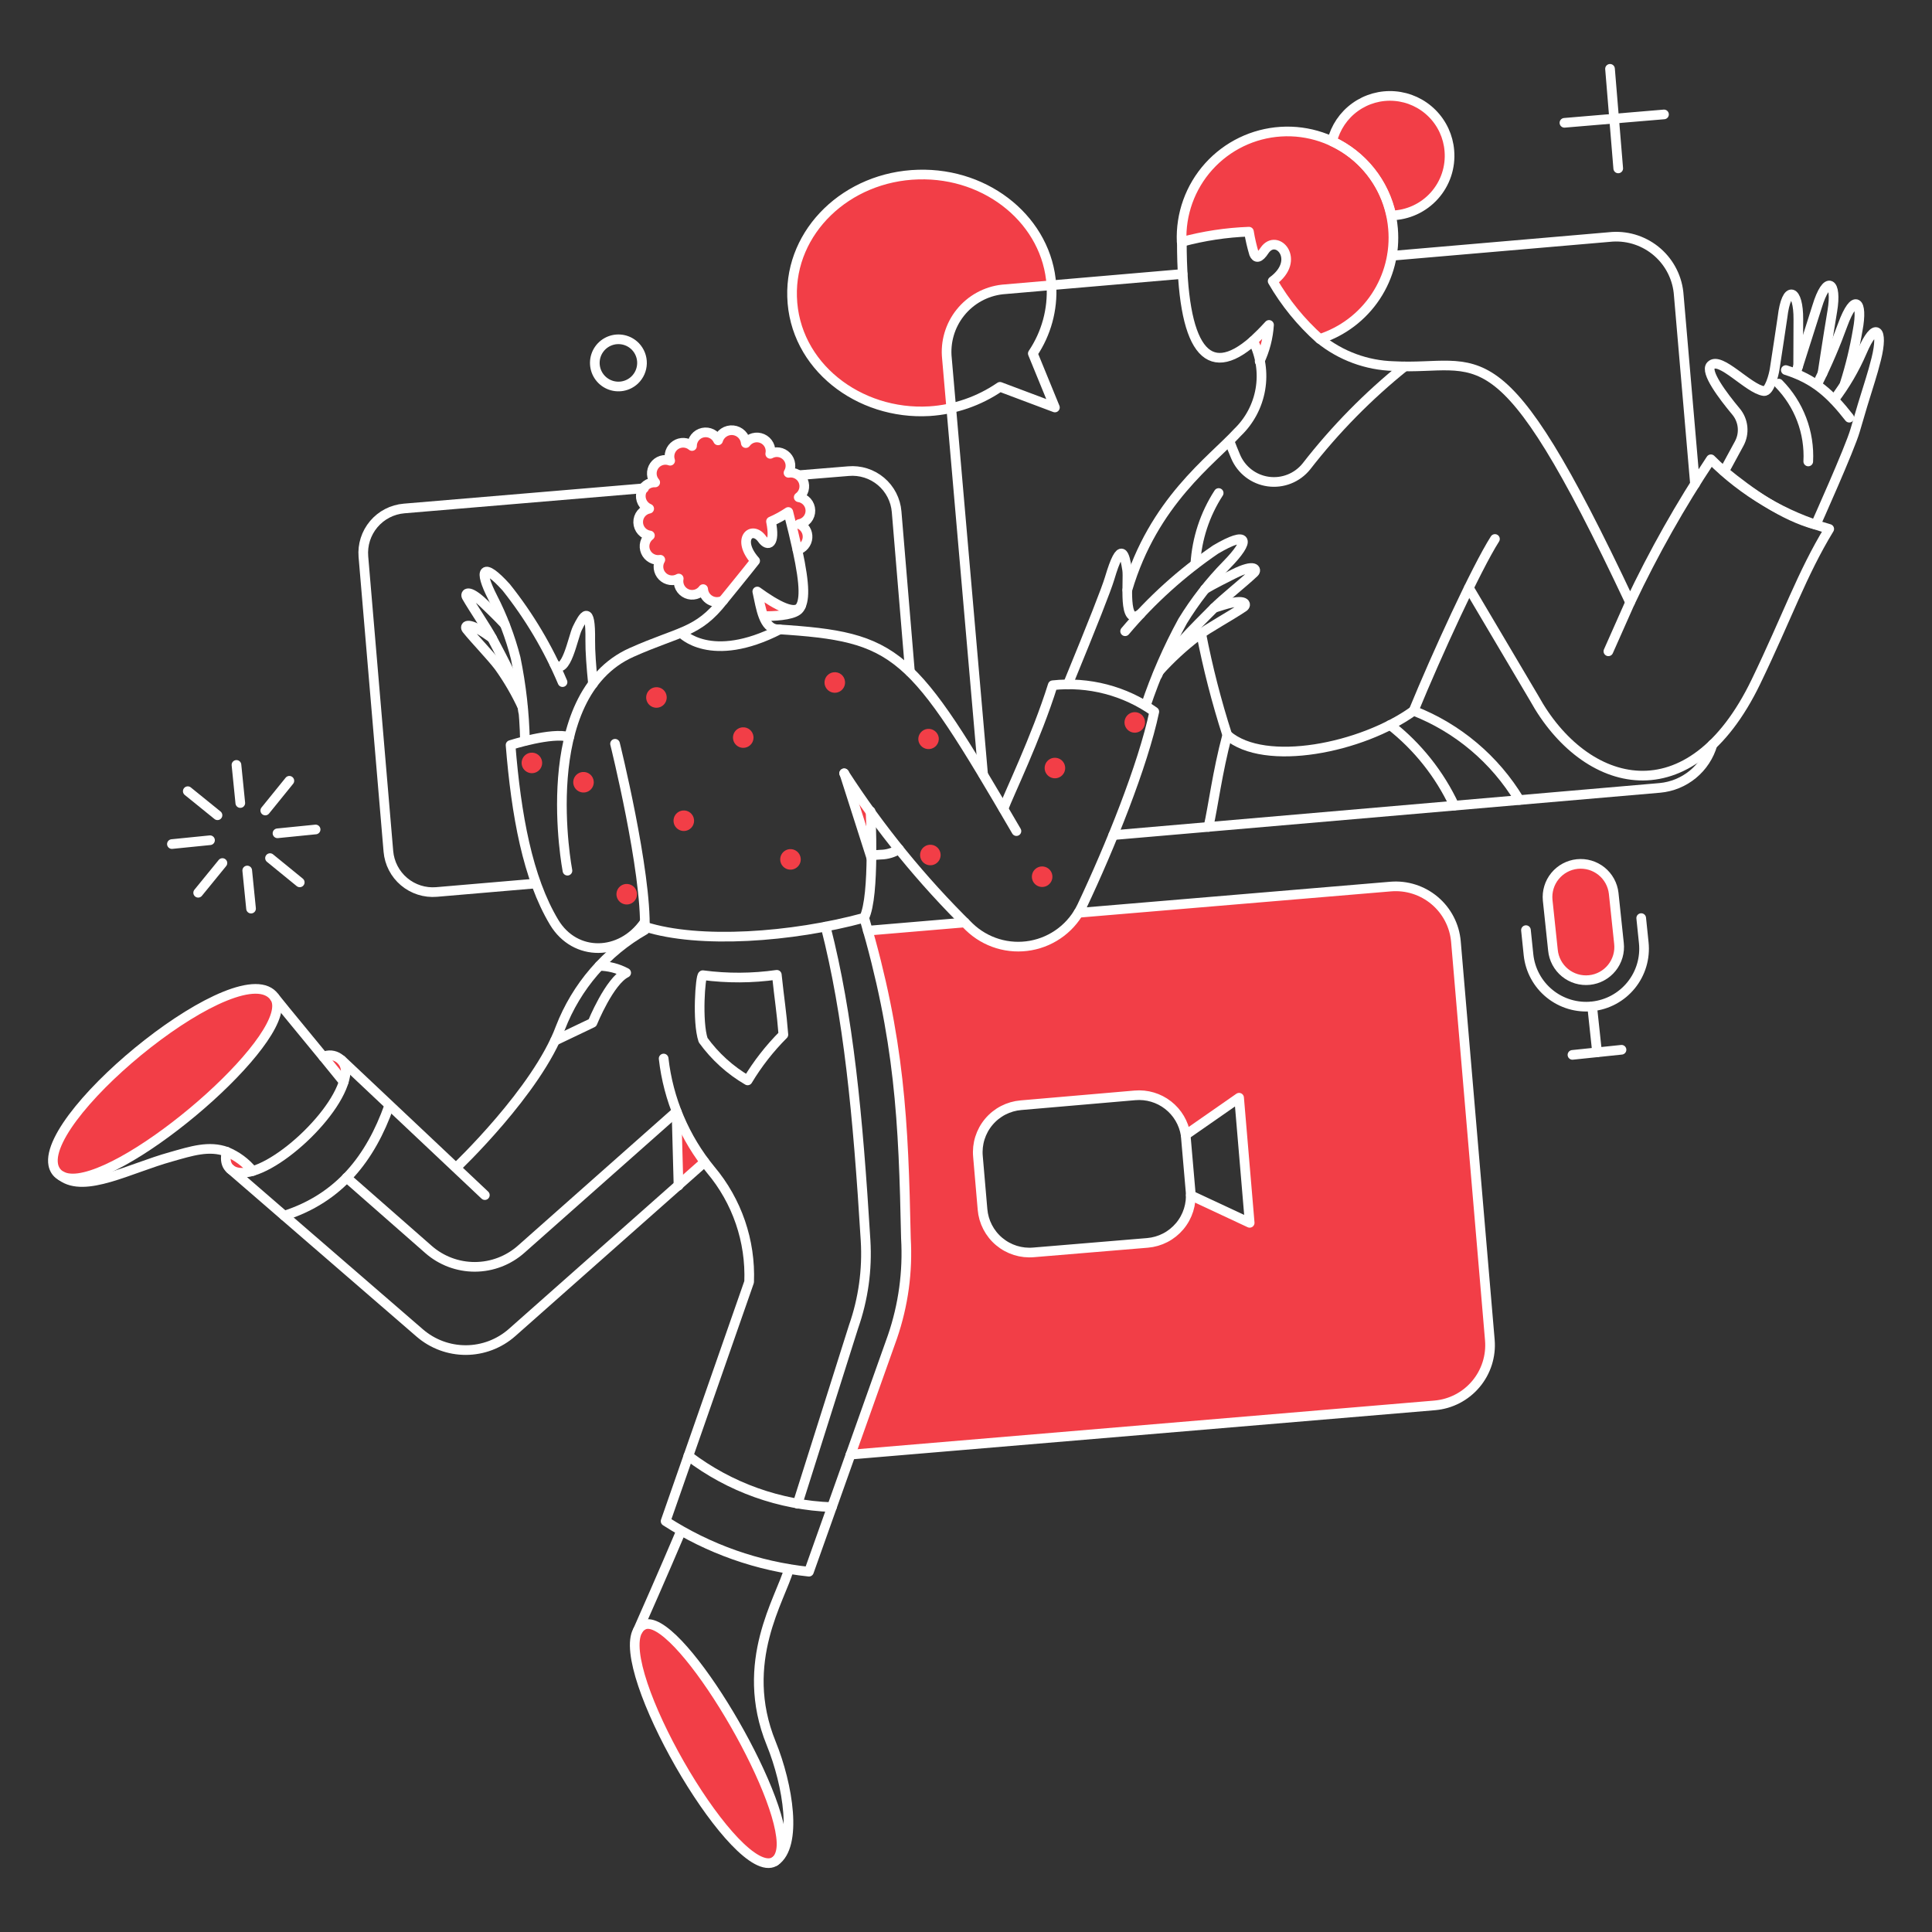 <svg xmlns="http://www.w3.org/2000/svg" fill="none" viewBox="-2.25 -2.25 900 900" id="Video-Conference--Streamline-Bangalore" height="900" width="900">
  <rect x="-2.25" y="-2.25" width="900" height="900" fill="#333333" stroke="none"/>
  <desc>
    Video Conference Streamline Illustration: https://streamlinehq.com
  </desc>
  <g id="Work-Video-conference-01">
    <g id="color 2">
      <path id="Vector" fill="#f23e47" d="M425.541 79.091c-33.389 0.931 -59.721 26.417 -58.79 56.918 1.021 35.507 37.548 59.891 74.165 51.903l-1.957 -23.023c-0.426 -3.816 -0.095 -7.678 0.973 -11.366 1.068 -3.688 2.852 -7.129 5.25 -10.127 2.399 -2.998 5.365 -5.494 8.728 -7.346 3.363 -1.851 7.061 -3.021 10.876 -3.444l22.683 -1.952c-1.867 -29.56 -29.225 -52.499 -61.929 -51.563Z" stroke-width="4.5"></path>
      <path id="Subtract" fill="#f23e47" fill-rule="evenodd" d="m393.939 675.368 272.183 -22.938c7.433 -0.636 14.31 -4.195 19.119 -9.9 4.813 -5.704 7.164 -13.083 6.537 -20.516l-15.801 -185.619c-0.636 -7.433 -4.195 -14.308 -9.9 -19.118 -5.7 -4.81 -13.079 -7.161 -20.511 -6.538l-145.429 12.237c-2.57 3.919 -4.245 5.961 -8.104 8.995 -4.142 3.167 -8.973 5.304 -14.104 6.234 -5.127 0.93 -10.406 0.625 -15.394 -0.887 -4.988 -1.513 -9.546 -4.191 -13.294 -7.813 -0.663 -0.653 -1.325 -1.309 -1.987 -1.966l-45.37 3.811c15.05 53.412 16.631 90.467 17.736 143.387 0.916 15.555 -1.214 31.141 -6.268 45.876l-19.414 54.755Zm158.517 -120.803 27.443 12.828 -4.93 -58.279 -24.89 17.328c-0.873 -5.489 -3.797 -10.442 -8.18 -13.862 -4.383 -3.421 -9.895 -5.051 -15.434 -4.567l-53.099 4.589c-2.888 0.237 -5.7 1.048 -8.279 2.378 -2.575 1.33 -4.858 3.161 -6.721 5.382 -1.867 2.216 -3.269 4.786 -4.137 7.554 -0.864 2.763 -1.173 5.673 -0.909 8.561l2.122 24.626c0.237 2.888 1.048 5.7 2.378 8.274 1.33 2.575 3.161 4.863 5.382 6.725 2.216 1.863 4.786 3.269 7.549 4.137 2.767 0.864 5.677 1.173 8.565 0.909l53.009 -4.415c2.884 -0.246 5.695 -1.061 8.265 -2.395 2.57 -1.334 4.849 -3.166 6.712 -5.382 1.863 -2.216 3.269 -4.782 4.137 -7.545 0.698 -2.221 1.043 -4.536 1.016 -6.855l0 0.009Z" clip-rule="evenodd" stroke-width="4.5"></path>
      <path id="Vector_2" fill="#f23e47" d="M751.924 437.161c0.233 2.028 0.058 4.083 -0.51 6.044 -0.569 1.961 -1.518 3.791 -2.794 5.383 -1.281 1.594 -2.861 2.915 -4.652 3.891 -1.791 0.981 -3.761 1.594 -5.789 1.804 -2.033 0.215 -4.083 0.022 -6.04 -0.56 -1.957 -0.587 -3.779 -1.549 -5.36 -2.843 -1.581 -1.294 -2.888 -2.884 -3.851 -4.685 -0.963 -1.8 -1.558 -3.774 -1.755 -5.806l-2.463 -23.283c-0.39 -4.058 0.837 -8.107 3.416 -11.264 2.584 -3.157 6.304 -5.167 10.361 -5.593 4.052 -0.426 8.113 0.767 11.292 3.32 3.179 2.553 5.221 6.258 5.682 10.309l2.463 23.283Z" stroke-width="4.5"></path>
    </g>
    <g id="color 1">
      <path id="Vector_3" fill="#f23e47" d="M581.511 156.565c1.316 3.089 2.315 6.307 2.973 9.6 2.548 -5.351 4.052 -11.14 4.428 -17.055 -2.637 2.888 -5.104 5.333 -7.401 7.455Z" stroke-width="4.5"></path>
      <path id="Vector_4" fill="#f23e47" d="M350.525 273.374c0.731 4.018 2.108 7.89 4.079 11.467 6.542 0 13.764 -0.846 15.546 -3.479 0.255 -0.448 0.51 -0.936 0.766 -1.446 -2.463 4.854 -11.373 -0.072 -20.391 -6.542Z" stroke-width="4.5"></path>
      <path id="Vector_5" fill="#f23e47" d="M125.661 462.306c-15.801 -22.683 -116.298 60.146 -101.858 81.043l2.463 2.207c20.901 11.642 111.713 -65.407 99.396 -83.25Z" stroke-width="4.5"></path>
      <path id="Vector_6" fill="#f23e47" d="M297.602 754.709c-20.65 9.819 43.212 125.021 62.685 108.655 11.65 -16.907 -46.373 -116.469 -62.685 -108.655Z" stroke-width="4.5"></path>
      <path id="Vector_7" fill="#f23e47" d="M103.318 534.345c-0.398 1.464 -0.512 2.995 -0.336 4.504 0.851 5.436 7.813 5.691 12.488 4.415 -3.274 -3.909 -7.443 -6.967 -12.152 -8.919Z" stroke-width="4.5"></path>
      <path id="Vector_8" fill="#f23e47" d="M148.424 490c3.228 3.994 6.542 7.983 9.515 11.642 0.498 -1.424 0.812 -2.91 0.936 -4.415 0.085 -1.276 -0.163 -2.557 -0.72 -3.707 -0.557 -1.155 -1.403 -2.14 -2.456 -2.87 -1.053 -0.73 -2.277 -1.169 -3.552 -1.285 -1.275 -0.112 -2.558 0.107 -3.723 0.636Z" stroke-width="4.5"></path>
      <path id="Vector_9" fill="#f23e47" d="M303.037 317.902c-0.941 0.101 -1.831 0.479 -2.558 1.086 -0.726 0.607 -1.256 1.415 -1.524 2.324 -0.267 0.908 -0.258 1.875 0.024 2.779 0.283 0.903 0.827 1.703 1.564 2.297 0.737 0.594 1.633 0.956 2.576 1.041s1.89 -0.112 2.721 -0.566c0.831 -0.454 1.509 -1.143 1.948 -1.982 0.439 -0.839 0.62 -1.789 0.519 -2.73 -0.058 -0.629 -0.242 -1.239 -0.54 -1.795 -0.298 -0.557 -0.705 -1.047 -1.196 -1.444 -0.492 -0.396 -1.058 -0.69 -1.664 -0.863 -0.607 -0.174 -1.243 -0.224 -1.869 -0.147Z" stroke-width="4.5"></path>
      <path id="Vector_10" fill="#f23e47" d="M269.057 357.39c-0.941 0.101 -1.831 0.479 -2.558 1.086 -0.726 0.607 -1.256 1.415 -1.523 2.324 -0.267 0.908 -0.259 1.875 0.024 2.779 0.283 0.903 0.827 1.703 1.564 2.297 0.737 0.594 1.633 0.956 2.576 1.041s1.89 -0.112 2.721 -0.566c0.831 -0.454 1.509 -1.143 1.948 -1.982 0.439 -0.839 0.619 -1.789 0.518 -2.73 -0.066 -0.626 -0.254 -1.232 -0.555 -1.784 -0.301 -0.553 -0.708 -1.04 -1.197 -1.435 -0.49 -0.394 -1.053 -0.689 -1.656 -0.866 -0.604 -0.177 -1.236 -0.233 -1.861 -0.164Z" stroke-width="4.5"></path>
      <path id="Vector_11" fill="#f23e47" d="M289.193 409.552c-0.942 0.1 -1.832 0.477 -2.559 1.084 -0.727 0.607 -1.258 1.415 -1.525 2.323 -0.268 0.908 -0.26 1.876 0.022 2.779 0.282 0.904 0.826 1.704 1.563 2.298 0.737 0.595 1.634 0.957 2.577 1.042 0.943 0.085 1.89 -0.112 2.721 -0.565 0.831 -0.454 1.509 -1.143 1.948 -1.982 0.439 -0.839 0.62 -1.789 0.519 -2.73 -0.067 -0.625 -0.255 -1.23 -0.556 -1.782 -0.3 -0.552 -0.707 -1.039 -1.196 -1.433 -0.489 -0.395 -1.051 -0.689 -1.654 -0.866 -0.603 -0.177 -1.235 -0.234 -1.86 -0.167Z" stroke-width="4.5"></path>
      <path id="Vector_12" fill="#f23e47" d="M245.017 348.385c-0.942 0.1 -1.832 0.477 -2.559 1.084 -0.727 0.606 -1.258 1.415 -1.525 2.323 -0.268 0.908 -0.26 1.876 0.022 2.779 0.282 0.904 0.826 1.704 1.563 2.298 0.737 0.595 1.633 0.957 2.576 1.042 0.943 0.085 1.89 -0.112 2.721 -0.565 0.831 -0.454 1.509 -1.143 1.948 -1.982 0.439 -0.839 0.62 -1.789 0.519 -2.73 -0.066 -0.625 -0.255 -1.23 -0.556 -1.782 -0.3 -0.552 -0.707 -1.039 -1.196 -1.434 -0.489 -0.395 -1.051 -0.689 -1.654 -0.866 -0.603 -0.177 -1.235 -0.234 -1.86 -0.167Z" stroke-width="4.5"></path>
      <path id="Vector_13" fill="#f23e47" d="M343.478 336.578c-0.942 0.1 -1.833 0.478 -2.56 1.084s-1.258 1.415 -1.525 2.324c-0.267 0.908 -0.259 1.876 0.023 2.78 0.283 0.904 0.827 1.704 1.564 2.298 0.737 0.595 1.634 0.957 2.578 1.041 0.943 0.085 1.89 -0.113 2.721 -0.567 0.831 -0.454 1.508 -1.144 1.947 -1.984 0.438 -0.839 0.618 -1.79 0.516 -2.731 -0.067 -0.625 -0.256 -1.23 -0.557 -1.781 -0.301 -0.552 -0.707 -1.038 -1.196 -1.432 -0.489 -0.394 -1.051 -0.688 -1.654 -0.865 -0.603 -0.177 -1.234 -0.234 -1.859 -0.167Z" stroke-width="4.5"></path>
      <path id="Vector_14" fill="#f23e47" d="M315.78 375.317c-0.942 0.101 -1.832 0.479 -2.558 1.086 -0.727 0.607 -1.257 1.416 -1.524 2.325 -0.266 0.908 -0.258 1.876 0.026 2.779 0.283 0.904 0.827 1.703 1.565 2.297 0.737 0.594 1.634 0.956 2.577 1.04 0.943 0.084 1.89 -0.114 2.721 -0.568 0.831 -0.454 1.508 -1.144 1.946 -1.984 0.439 -0.839 0.618 -1.79 0.517 -2.731 -0.066 -0.625 -0.256 -1.231 -0.557 -1.783 -0.301 -0.552 -0.708 -1.039 -1.198 -1.433 -0.489 -0.394 -1.052 -0.688 -1.655 -0.865 -0.603 -0.176 -1.236 -0.232 -1.86 -0.164Z" stroke-width="4.5"></path>
      <path id="Vector_15" fill="#f23e47" d="M365.48 393.326c-0.941 0.1 -1.832 0.477 -2.559 1.084 -0.727 0.607 -1.258 1.415 -1.525 2.323 -0.267 0.908 -0.26 1.876 0.022 2.779 0.283 0.904 0.826 1.704 1.563 2.298 0.737 0.595 1.633 0.957 2.576 1.042 0.943 0.085 1.89 -0.112 2.721 -0.565 0.831 -0.454 1.509 -1.143 1.949 -1.982 0.439 -0.839 0.62 -1.789 0.518 -2.73 -0.066 -0.625 -0.255 -1.23 -0.556 -1.782 -0.301 -0.552 -0.707 -1.039 -1.196 -1.433 -0.489 -0.395 -1.051 -0.689 -1.654 -0.866 -0.603 -0.177 -1.235 -0.234 -1.86 -0.167Z" stroke-width="4.5"></path>
      <path id="Vector_16" fill="#f23e47" d="M386.121 310.922c-0.941 0.1 -1.832 0.477 -2.559 1.084 -0.727 0.607 -1.258 1.415 -1.525 2.323 -0.268 0.908 -0.26 1.876 0.022 2.779 0.283 0.904 0.826 1.704 1.563 2.298 0.737 0.595 1.633 0.957 2.576 1.042 0.943 0.085 1.89 -0.112 2.721 -0.565 0.831 -0.454 1.509 -1.143 1.949 -1.982 0.439 -0.839 0.62 -1.789 0.518 -2.73 -0.058 -0.628 -0.242 -1.238 -0.54 -1.794 -0.298 -0.556 -0.704 -1.046 -1.195 -1.443 -0.491 -0.396 -1.056 -0.69 -1.663 -0.864 -0.606 -0.174 -1.241 -0.224 -1.868 -0.149Z" stroke-width="4.5"></path>
      <path id="Vector_17" fill="#f23e47" d="M430.637 391.284c-0.942 0.1 -1.833 0.477 -2.56 1.084 -0.727 0.607 -1.258 1.415 -1.525 2.323 -0.267 0.908 -0.26 1.876 0.022 2.779 0.283 0.904 0.826 1.704 1.563 2.298 0.737 0.595 1.633 0.957 2.577 1.042 0.943 0.085 1.89 -0.112 2.721 -0.565 0.831 -0.454 1.509 -1.143 1.949 -1.982 0.439 -0.839 0.62 -1.789 0.518 -2.73 -0.135 -1.261 -0.766 -2.418 -1.753 -3.214 -0.987 -0.797 -2.251 -1.169 -3.512 -1.035Z" stroke-width="4.5"></path>
      <path id="Vector_18" fill="#f23e47" d="M430.807 346.684c0.625 -0.066 1.231 -0.254 1.783 -0.555 0.552 -0.3 1.04 -0.707 1.435 -1.196 0.394 -0.489 0.689 -1.052 0.866 -1.655 0.177 -0.603 0.233 -1.235 0.166 -1.86 -0.167 -1.235 -0.81 -2.357 -1.791 -3.126 -0.981 -0.769 -2.224 -1.125 -3.463 -0.992 -1.24 0.133 -2.378 0.745 -3.174 1.705 -0.796 0.96 -1.186 2.192 -1.087 3.435 0.066 0.625 0.254 1.231 0.555 1.782 0.301 0.552 0.707 1.039 1.196 1.433 0.489 0.394 1.051 0.689 1.654 0.865 0.603 0.176 1.235 0.232 1.86 0.164Z" stroke-width="4.5"></path>
      <path id="Vector_19" fill="#f23e47" d="M482.715 401.394c-0.94 0.1 -1.831 0.477 -2.561 1.084 -0.725 0.606 -1.258 1.415 -1.522 2.323 -0.269 0.908 -0.26 1.876 0.022 2.779 0.282 0.904 0.824 1.704 1.563 2.298 0.734 0.595 1.634 0.957 2.575 1.042 0.945 0.085 1.89 -0.112 2.722 -0.565 0.833 -0.454 1.509 -1.143 1.948 -1.982 0.439 -0.839 0.618 -1.789 0.519 -2.73 -0.067 -0.625 -0.255 -1.23 -0.555 -1.782 -0.3 -0.552 -0.707 -1.039 -1.195 -1.433 -0.493 -0.395 -1.052 -0.689 -1.657 -0.866 -0.6 -0.177 -1.236 -0.234 -1.858 -0.167Z" stroke-width="4.5"></path>
      <path id="Vector_20" fill="#f23e47" d="M488.661 350.767c-0.94 0.1 -1.831 0.478 -2.561 1.084 -0.725 0.607 -1.258 1.415 -1.522 2.324 -0.269 0.908 -0.26 1.876 0.022 2.78 0.282 0.904 0.828 1.703 1.563 2.298 0.739 0.594 1.634 0.956 2.579 1.041 0.945 0.084 1.89 -0.113 2.722 -0.567 0.828 -0.454 1.509 -1.144 1.948 -1.984 0.439 -0.84 0.618 -1.79 0.515 -2.732 -0.067 -0.625 -0.255 -1.23 -0.555 -1.782 -0.3 -0.552 -0.707 -1.038 -1.195 -1.433 -0.493 -0.394 -1.052 -0.688 -1.657 -0.865 -0.6 -0.177 -1.236 -0.233 -1.858 -0.165Z" stroke-width="4.5"></path>
      <path id="Vector_21" fill="#f23e47" d="M531.134 333.775c-0.099 -0.942 -0.479 -1.832 -1.084 -2.559 -0.609 -0.727 -1.415 -1.258 -2.324 -1.525 -0.909 -0.268 -1.876 -0.26 -2.781 0.022s-1.701 0.826 -2.297 1.563c-0.596 0.737 -0.958 1.633 -1.043 2.576 -0.085 0.943 0.112 1.89 0.564 2.721 0.457 0.831 1.146 1.509 1.984 1.949 0.837 0.439 1.791 0.62 2.731 0.518 0.627 -0.066 1.231 -0.255 1.782 -0.556 0.551 -0.3 1.039 -0.707 1.433 -1.196 0.394 -0.489 0.69 -1.051 0.869 -1.654 0.175 -0.603 0.233 -1.234 0.166 -1.86Z" stroke-width="4.5"></path>
      <path id="Vector_22" fill="#f23e47" d="M672.919 67.959c-0.519 -6.587 -3.367 -12.773 -8.037 -17.447 -4.675 -4.674 -10.858 -7.528 -17.444 -8.05 -6.586 -0.522 -13.141 1.322 -18.492 5.201 -5.351 3.879 -9.139 9.539 -10.688 15.962 -7.674 -3.572 -16.141 -5.107 -24.581 -4.458 -8.44 0.649 -16.567 3.461 -23.605 8.165s-12.747 11.14 -16.576 18.69 -5.646 15.958 -5.283 24.415c10.231 -2.773 20.749 -4.37 31.343 -4.76 0.573 3.48 1.366 6.92 2.378 10.298 0.936 2.122 2.378 2.292 4.925 -1.616 5.695 -8.239 17.247 4.504 3.739 14.359 5.83 10.09 13.235 19.183 21.94 26.932 10.67 -3.437 19.858 -10.392 26.064 -19.728 6.201 -9.336 9.054 -20.501 8.091 -31.669 -0.175 -2.049 -0.475 -4.086 -0.896 -6.098 0.613 0.003 1.222 -0.031 1.831 -0.103 3.636 -0.315 7.177 -1.343 10.415 -3.026 3.242 -1.683 6.116 -3.987 8.462 -6.782 2.351 -2.794 4.128 -6.024 5.225 -9.505 1.101 -3.48 1.504 -7.144 1.191 -10.78Z" stroke-width="4.5"></path>
      <path id="Vector_23" fill="#f23e47" d="m312.892 515.571 0.936 34.477 12.134 -10.956c-5.292 -7.285 -9.68 -15.179 -13.07 -23.52Z" stroke-width="4.5"></path>
      <path id="Vector_24" fill="#f23e47" d="m390.881 358.155 12.062 17.162 0.681 22.002 -12.743 -39.165Z" stroke-width="4.5"></path>
      <path id="Vector_25" fill="#f23e47" d="M370.065 241.857c1.478 -0.27 2.811 -1.058 3.761 -2.222 0.95 -1.164 1.455 -2.628 1.424 -4.13 -0.03 -1.502 -0.595 -2.944 -1.592 -4.069 -0.997 -1.124 -2.361 -1.857 -3.849 -2.067 1.151 -0.841 1.985 -2.045 2.368 -3.418 0.383 -1.373 0.293 -2.835 -0.257 -4.15 -0.549 -1.315 -1.525 -2.407 -2.771 -3.1 -1.246 -0.693 -2.688 -0.946 -4.096 -0.719 0.721 -1.197 1.027 -2.598 0.87 -3.987 -0.157 -1.388 -0.767 -2.687 -1.736 -3.693s-2.244 -1.665 -3.625 -1.874c-1.382 -0.209 -2.794 0.044 -4.017 0.72 0.292 -1.425 0.088 -2.907 -0.58 -4.2 -0.668 -1.292 -1.758 -2.317 -3.09 -2.903 -1.332 -0.586 -2.824 -0.698 -4.228 -0.317 -1.404 0.381 -2.635 1.231 -3.488 2.409 -0.137 -1.531 -0.805 -2.967 -1.887 -4.059s-2.511 -1.772 -4.042 -1.924c-1.53 -0.151 -3.065 0.236 -4.34 1.095 -1.275 0.859 -2.211 2.136 -2.645 3.611 -0.601 -1.323 -1.637 -2.4 -2.935 -3.053 -1.298 -0.652 -2.781 -0.84 -4.201 -0.533 -1.42 0.308 -2.692 1.093 -3.604 2.224 -0.912 1.131 -1.408 2.541 -1.407 3.994 -1.06 -0.912 -2.391 -1.449 -3.786 -1.53 -1.396 -0.081 -2.779 0.298 -3.938 1.08 -1.159 0.782 -2.028 1.924 -2.475 3.248 -0.446 1.325 -0.445 2.759 0.004 4.083 -1.321 -0.492 -2.769 -0.529 -4.113 -0.105 -1.345 0.424 -2.509 1.285 -3.309 2.446 -0.8 1.161 -1.19 2.556 -1.107 3.963 0.083 1.407 0.633 2.747 1.563 3.806 -1.499 -0.082 -2.979 0.368 -4.179 1.271 -1.199 0.903 -2.041 2.201 -2.376 3.664 -0.335 1.463 -0.143 2.998 0.544 4.333 0.686 1.336 1.823 2.385 3.208 2.964 -1.473 0.285 -2.796 1.084 -3.735 2.254 -0.938 1.17 -1.431 2.635 -1.391 4.134 0.041 1.5 0.613 2.936 1.614 4.053 1.001 1.117 2.366 1.842 3.852 2.047 -1.127 0.855 -1.935 2.061 -2.296 3.428 -0.361 1.367 -0.255 2.816 0.302 4.115 0.557 1.3 1.533 2.376 2.772 3.056 1.239 0.681 2.671 0.928 4.066 0.701 -0.704 1.203 -0.993 2.604 -0.822 3.987 0.171 1.383 0.792 2.672 1.768 3.667 0.976 0.995 2.252 1.641 3.631 1.839 1.38 0.198 2.786 -0.063 4.002 -0.744 -0.281 1.422 -0.067 2.897 0.607 4.181 0.674 1.283 1.767 2.297 3.097 2.872 1.33 0.576 2.818 0.679 4.215 0.291 1.397 -0.387 2.619 -1.241 3.463 -2.419 0.074 1.061 0.41 2.087 0.977 2.986 0.568 0.899 1.35 1.643 2.276 2.165 0.926 0.522 1.967 0.806 3.03 0.827 1.063 0.021 2.115 -0.223 3.061 -0.708 0.766 -0.936 11.194 -13.764 14.87 -18.438 -9.004 -10.191 -1.531 -16.817 3.313 -10.106 2.548 3.654 6.268 2.633 4.075 -8.243 2.815 -1.224 5.512 -2.702 8.059 -4.415 1.791 6.877 3.134 12.743 4.245 17.668 1.29 -0.338 2.442 -1.071 3.294 -2.096s1.363 -2.292 1.46 -3.621c0.097 -1.33 -0.225 -2.657 -0.92 -3.794s-1.729 -2.03 -2.956 -2.551Z" stroke-width="4.5"></path>
    </g>
    <g id="outlines">
      <path id="Vector_26" stroke="#ffffff" stroke-linecap="round" stroke-linejoin="round" d="M369.215 253.919c-1.101 -4.925 -2.463 -10.786 -4.245 -17.668 -2.547 1.713 -5.244 3.191 -8.059 4.415 2.212 10.876 -1.5 11.874 -4.075 8.243 -4.791 -6.752 -12.318 -0.085 -3.313 10.106 -3.654 4.675 -14.104 17.503 -14.87 18.438 -0.946 0.486 -1.997 0.729 -3.061 0.708 -1.063 -0.021 -2.104 -0.305 -3.03 -0.827 -0.926 -0.523 -1.708 -1.267 -2.276 -2.165 -0.568 -0.899 -0.904 -1.925 -0.977 -2.986 -0.844 1.178 -2.066 2.032 -3.463 2.419 -1.397 0.387 -2.884 0.284 -4.214 -0.291 -1.33 -0.576 -2.424 -1.59 -3.098 -2.873 -0.674 -1.283 -0.888 -2.758 -0.607 -4.18 -1.216 0.681 -2.622 0.942 -4.002 0.744 -1.38 -0.198 -2.656 -0.844 -3.631 -1.839 -0.976 -0.995 -1.597 -2.284 -1.768 -3.667 -0.171 -1.383 0.118 -2.784 0.822 -3.987 -1.396 0.227 -2.827 -0.02 -4.066 -0.701 -1.239 -0.681 -2.215 -1.757 -2.772 -3.056 -0.557 -1.299 -0.664 -2.748 -0.302 -4.115s1.17 -2.574 2.296 -3.428c-1.486 -0.205 -2.851 -0.93 -3.852 -2.047 -1.001 -1.117 -1.572 -2.553 -1.614 -4.053 -0.041 -1.499 0.452 -2.965 1.391 -4.135 0.938 -1.17 2.262 -1.968 3.735 -2.254 -1.385 -0.578 -2.522 -1.628 -3.209 -2.964 -0.686 -1.335 -0.879 -2.87 -0.544 -4.333 0.335 -1.464 1.177 -2.762 2.376 -3.665 1.2 -0.903 2.68 -1.353 4.179 -1.271 -0.93 -1.059 -1.48 -2.399 -1.563 -3.806 -0.082 -1.408 0.307 -2.802 1.107 -3.963 0.8 -1.161 1.964 -2.022 3.309 -2.446s2.792 -0.387 4.113 0.105c-0.436 -1.32 -0.429 -2.747 0.021 -4.063 0.45 -1.315 1.317 -2.448 2.471 -3.225 1.153 -0.777 2.528 -1.155 3.917 -1.078 1.388 0.077 2.713 0.607 3.773 1.507 -0.001 -1.453 0.496 -2.863 1.407 -3.994 0.912 -1.131 2.184 -1.916 3.604 -2.224 1.42 -0.308 2.903 -0.12 4.201 0.532 1.298 0.652 2.334 1.73 2.935 3.053 0.434 -1.475 1.37 -2.752 2.645 -3.611 1.275 -0.859 2.81 -1.247 4.34 -1.095 1.53 0.151 2.96 0.831 4.042 1.924 1.082 1.092 1.749 2.528 1.887 4.059 0.853 -1.178 2.084 -2.029 3.488 -2.41 1.404 -0.381 2.896 -0.269 4.228 0.317 1.332 0.586 2.422 1.61 3.09 2.903 0.668 1.293 0.873 2.775 0.58 4.2 1.223 -0.675 2.635 -0.928 4.017 -0.72 1.381 0.209 2.656 0.867 3.625 1.874 0.969 1.007 1.579 2.305 1.736 3.693 0.156 1.388 -0.15 2.79 -0.87 3.987 1.407 -0.227 2.85 0.026 4.096 0.718 1.246 0.693 2.222 1.785 2.771 3.1 0.549 1.315 0.64 2.777 0.257 4.15 -0.383 1.373 -1.217 2.577 -2.368 3.418 1.488 0.21 2.852 0.943 3.849 2.067 0.997 1.124 1.561 2.567 1.592 4.068 0.031 1.502 -0.474 2.966 -1.424 4.13 -0.95 1.164 -2.283 1.951 -3.761 2.222 1.219 0.524 2.245 1.415 2.935 2.549 0.69 1.134 1.009 2.455 0.914 3.778 -0.095 1.324 -0.6 2.585 -1.444 3.609 -0.845 1.024 -1.988 1.759 -3.269 2.104Z" stroke-width="4.5"></path>
      <path id="Vector_27" stroke="#ffffff" stroke-linecap="round" stroke-linejoin="round" d="m370.236 219.089 22.768 -1.867c2.718 -0.237 5.456 0.065 8.057 0.89 2.601 0.825 5.013 2.156 7.097 3.916 2.084 1.761 3.8 3.916 5.048 6.342 1.248 2.426 2.004 5.076 2.225 7.795l6.201 74.501" stroke-width="4.5"></path>
      <path id="Vector_28" stroke="#ffffff" stroke-linecap="round" stroke-linejoin="round" d="m404.47 396.129 3.483 -0.255c3.041 -0.034 6.012 -0.917 8.579 -2.548" stroke-width="4.5"></path>
      <path id="Vector_29" stroke="#ffffff" stroke-linecap="round" stroke-linejoin="round" d="m246.8 409.364 -45.702 3.909c-5.484 0.459 -10.926 -1.278 -15.131 -4.829 -4.204 -3.552 -6.827 -8.626 -7.292 -14.11l-11.642 -137.285c-0.461 -5.486 1.276 -10.931 4.828 -15.137 3.552 -4.206 8.63 -6.829 14.116 -7.291l111.747 -9.415" stroke-width="4.5"></path>
      <path id="Vector_30" stroke="#ffffff" stroke-linecap="round" stroke-linejoin="round" d="m393.939 675.368 272.183 -22.938c7.433 -0.636 14.31 -4.195 19.119 -9.9 4.813 -5.704 7.164 -13.083 6.537 -20.516l-15.801 -185.619c-0.636 -7.433 -4.195 -14.308 -9.9 -19.118 -5.7 -4.81 -13.079 -7.161 -20.511 -6.538l-145.429 12.237" stroke-width="4.5"></path>
      <path id="Vector_31" stroke="#ffffff" stroke-linecap="round" stroke-linejoin="round" d="m402.007 431.3 45.196 -3.824" stroke-width="4.5"></path>
      <path id="Vector_32" stroke="#ffffff" stroke-linecap="round" stroke-linejoin="round" d="m548.637 125.37 -83.935 7.222c-7.688 0.858 -14.722 4.728 -19.564 10.762 -4.841 6.034 -7.093 13.741 -6.263 21.432l16.822 193.607" stroke-width="4.5"></path>
      <path id="Vector_33" stroke="#ffffff" stroke-linecap="round" stroke-linejoin="round" d="m516.354 386.784 254.6 -22.002c5.651 -0.51 11.019 -2.713 15.398 -6.32 4.379 -3.607 7.567 -8.451 9.152 -13.9" stroke-width="4.5"></path>
      <path id="Vector_34" stroke="#ffffff" stroke-linecap="round" stroke-linejoin="round" d="m787.35 223.253 -7.562 -87.925c-0.506 -7.725 -4.052 -14.933 -9.864 -20.046 -5.816 -5.112 -13.419 -7.712 -21.143 -7.227l-102.535 8.839" stroke-width="4.5"></path>
      <path id="Vector_35" stroke="#ffffff" stroke-linecap="round" stroke-linejoin="round" d="M694.156 248.824c-8.749 13.759 -27.183 53.945 -37.889 80.022 20.552 8.034 37.871 22.64 49.252 41.542" stroke-width="4.5"></path>
      <path id="Vector_36" stroke="#ffffff" stroke-linecap="round" stroke-linejoin="round" d="M557.301 292.829c3.107 15.999 7.164 31.8 12.147 47.318 -4.675 17.583 -6.542 33.214 -8.749 42.814" stroke-width="4.5"></path>
      <path id="Vector_37" stroke="#ffffff" stroke-linecap="round" stroke-linejoin="round" d="M565.455 227.417c-6.416 9.891 -10.159 21.275 -10.871 33.044" stroke-width="4.5"></path>
      <path id="Vector_38" stroke="#ffffff" stroke-linecap="round" stroke-linejoin="round" d="M656.182 328.931c-23.955 17.247 -69.236 26.417 -86.734 11.216" stroke-width="4.5"></path>
      <path id="Vector_39" stroke="#ffffff" stroke-linecap="round" stroke-linejoin="round" d="M645.311 335.472c12.779 9.993 23.019 22.857 29.896 37.548" stroke-width="4.5"></path>
      <path id="Vector_40" stroke="#ffffff" stroke-linecap="round" stroke-linejoin="round" d="M584.542 166.066c2.507 -5.329 3.989 -11.08 4.37 -16.956 -2.633 2.888 -5.104 5.333 -7.401 7.455" stroke-width="4.5"></path>
      <path id="Vector_41" stroke="#ffffff" stroke-linecap="round" stroke-linejoin="round" d="m682.008 271.592 30.416 51.393c23.529 42.648 72.535 56.063 103.3 -7.643 14.521 -30.075 21.407 -50.291 34.15 -71.192 -20.838 -5.941 -39.814 -17.111 -55.118 -32.448 -14.144 21.288 -26.722 43.574 -37.638 66.683 -61.588 -130.909 -69.151 -107.827 -110.182 -110.097 -12.519 -0.345 -24.577 -4.793 -34.32 -12.658" stroke-width="4.5"></path>
      <path id="Vector_42" stroke="#ffffff" stroke-linecap="round" stroke-linejoin="round" d="M522.896 272.608c12.147 -41.287 39.362 -60.37 51.308 -73.395 5.619 -5.391 9.367 -12.443 10.679 -20.12 1.316 -7.677 0.134 -15.573 -3.372 -22.528 -21.407 18.859 -33.214 3.824 -33.214 -46.118" stroke-width="4.5"></path>
      <path id="Vector_43" stroke="#ffffff" stroke-linecap="round" stroke-linejoin="round" d="M652.108 168.457c-17.028 13.684 -32.395 29.312 -45.791 46.566 -2.1 2.614 -4.84 4.638 -7.957 5.875s-6.501 1.645 -9.824 1.183c-3.318 -0.462 -6.466 -1.777 -9.125 -3.817 -2.66 -2.04 -4.746 -4.735 -6.054 -7.823 -1.093 -2.552 -2.042 -4.925 -2.888 -7.222" stroke-width="4.5"></path>
      <path id="Vector_44" stroke="#ffffff" stroke-linecap="round" stroke-linejoin="round" d="m757.105 278.384 -10.106 22.768" stroke-width="4.5"></path>
      <path id="Vector_45" stroke="#ffffff" stroke-linecap="round" stroke-linejoin="round" d="M334.639 277.453c-11.874 15.223 -20.279 14.225 -42.644 24.21 -45.536 20.305 -29.905 101.689 -29.905 101.689" stroke-width="4.5"></path>
      <path id="Vector_46" stroke="#ffffff" stroke-linecap="round" stroke-linejoin="round" d="M369.215 253.919c3.712 17.207 3.376 23.793 0.936 27.353 -1.791 2.637 -9.004 3.483 -15.546 3.483" stroke-width="4.5"></path>
      <path id="Vector_47" stroke="#ffffff" stroke-linecap="round" stroke-linejoin="round" d="M370.93 279.844c-2.378 4.925 -11.395 0 -20.404 -6.542 1.701 7.818 2.888 17.185 9.259 17.583 56.479 3.542 62.443 9.94 111.458 94.028" stroke-width="4.5"></path>
      <path id="Vector_48" stroke="#ffffff" stroke-linecap="round" stroke-linejoin="round" d="M465.212 374.467c2.122 -5.946 15.291 -33.048 22.938 -57.513 16.746 -1.803 33.577 2.578 47.318 12.318 -5.27 24.975 -20.556 62.869 -33.729 90.719 -2.239 4.707 -5.566 8.814 -9.707 11.981 -4.142 3.167 -8.973 5.304 -14.104 6.233 -5.127 0.93 -10.406 0.626 -15.394 -0.887 -4.988 -1.513 -9.546 -4.191 -13.294 -7.813 -21.994 -21.626 -41.537 -45.61 -58.275 -71.519" stroke-width="4.5"></path>
      <path id="Vector_49" stroke="#ffffff" stroke-linecap="round" stroke-linejoin="round" d="m391.051 357.985 12.573 39.335" stroke-width="4.5"></path>
      <path id="Vector_50" stroke="#ffffff" stroke-linecap="round" stroke-linejoin="round" d="M298.201 429.433c25.231 8.059 68.385 5.01 102.114 -4.164 5.095 -10.025 2.973 -49.611 2.973 -49.611" stroke-width="4.5"></path>
      <path id="Vector_51" stroke="#ffffff" stroke-linecap="round" stroke-linejoin="round" d="M297.942 427.476c-10.871 15.631 -32.238 16.209 -42.053 -0.085 -12.367 -20.596 -17.668 -49.951 -20.301 -82.574 0 0 19.253 -6.161 27.313 -3.748" stroke-width="4.5"></path>
      <path id="Vector_52" stroke="#ffffff" stroke-linecap="round" stroke-linejoin="round" d="m325.962 539.091 -89.707 79.431c-5.934 5.221 -13.558 8.113 -21.461 8.145 -7.903 0.027 -15.549 -2.807 -21.523 -7.979l-88.256 -76.355" stroke-width="4.5"></path>
      <path id="Vector_53" stroke="#ffffff" stroke-linecap="round" stroke-linejoin="round" d="m223.611 554.48 -66.773 -62.949" stroke-width="4.5"></path>
      <path id="Vector_54" stroke="#ffffff" stroke-linecap="round" stroke-linejoin="round" d="M284.263 344.226s14.776 59.551 13.849 86.734c-17.974 10.217 -31.864 26.337 -39.312 45.621 -10.849 29.314 -48.424 64.986 -48.424 64.986" stroke-width="4.5"></path>
      <path id="Vector_55" stroke="#ffffff" stroke-linecap="round" stroke-linejoin="round" d="M400.311 425.268c16.647 56.663 18.304 94.475 19.45 149.343 0.915 15.555 -1.214 31.137 -6.268 45.876l-38.905 109.417c-23.794 -2.498 -46.668 -10.558 -66.773 -23.529l38.909 -111.458c0.75 -19.038 -5.638 -37.669 -17.91 -52.243 -12.149 -14.798 -19.761 -32.798 -21.917 -51.823" stroke-width="4.5"></path>
      <path id="Vector_56" stroke="#ffffff" stroke-linecap="round" stroke-linejoin="round" d="M315.104 292.573s13.589 14.95 45.872 -1.616" stroke-width="4.5"></path>
      <path id="Vector_57" stroke="#ffffff" stroke-linecap="round" stroke-linejoin="round" d="M242.3 342.865c-0.266 -12.962 -1.716 -25.872 -4.334 -38.569 -2.506 -9.773 -6.096 -19.234 -10.706 -28.208 -6.761 -13.182 -4.567 -16.75 6.291 -4.755 10.722 13.46 19.553 28.322 26.247 44.175" stroke-width="4.5"></path>
      <path id="Vector_58" stroke="#ffffff" stroke-linecap="round" stroke-linejoin="round" d="M256.028 307.112c5.395 6.116 8.624 -12.537 10.652 -16.665 2.803 -5.691 6.268 -11.888 6.031 5.61 -0.067 4.84 0.51 12.573 1.276 20.216" stroke-width="4.5"></path>
      <path id="Vector_59" stroke="#ffffff" stroke-linecap="round" stroke-linejoin="round" d="M232.87 288.579c-2.463 -2.718 -8.059 -8.149 -9.685 -9.685 -7.424 -7.101 -8.901 -4.598 -8.059 -3.134 3.224 5.651 9.268 14.355 12.089 19.701 4.513 8.659 13.674 25.146 14.185 33.639" stroke-width="4.5"></path>
      <path id="Vector_60" stroke="#ffffff" stroke-linecap="round" stroke-linejoin="round" d="M226.924 294.951c-1.446 -1.016 -2.642 -1.854 -3.313 -2.292 -8.606 -5.61 -9.515 -3.058 -8.507 -1.791 4.079 5.095 11.485 12.644 15.125 17.498 4.274 5.98 7.971 12.351 11.042 19.029" stroke-width="4.5"></path>
      <path id="Vector_61" stroke="#ffffff" stroke-linecap="round" stroke-linejoin="round" d="M531.479 326.468c4.558 -13.587 10.298 -26.749 17.162 -39.33 5.807 -9.496 12.676 -18.303 20.471 -26.252 11.444 -11.642 10.298 -16.226 -5.095 -7.137 -15.703 10.724 -29.878 23.527 -42.138 38.059" stroke-width="4.5"></path>
      <path id="Vector_62" stroke="#ffffff" stroke-linecap="round" stroke-linejoin="round" d="M529.021 283.748c-8.57 6.389 -5.409 -15.434 -6.21 -20.57 -1.079 -6.886 -2.633 -14.61 -8.158 3.994 -1.527 5.091 -7.733 20.87 -19.432 49.351" stroke-width="4.5"></path>
      <path id="Vector_63" stroke="#ffffff" stroke-linecap="round" stroke-linejoin="round" d="M559.083 272.183c3.483 -2.122 11.131 -5.946 13.338 -7.048 10.195 -5.1 10.862 -1.881 9.6 -0.681 -5.225 4.966 -14.435 12.156 -19.114 16.903 -7.549 7.661 -22.598 22.088 -25.996 30.926" stroke-width="4.5"></path>
      <path id="Vector_64" stroke="#ffffff" stroke-linecap="round" stroke-linejoin="round" d="M563.332 280.936c1.867 -0.596 3.398 -1.101 4.249 -1.343 10.889 -3.336 11.037 -0.094 9.515 0.936 -5.973 4.03 -16.218 9.613 -21.667 13.589 -6.448 4.927 -12.416 10.445 -17.838 16.482" stroke-width="4.5"></path>
      <path id="Vector_65" stroke="#ffffff" stroke-linecap="round" stroke-linejoin="round" d="M125.661 462.306C110.541 440.586 17.852 515.517 22.562 540.322c0.73 3.842 4.052 7.28 11.803 6.228C64.154 542.516 136.832 478.381 125.661 462.306Z" stroke-width="4.5"></path>
      <path id="Vector_66" stroke="#ffffff" stroke-linecap="round" stroke-linejoin="round" d="M125.661 462.306c4.67 5.946 20.726 25.146 32.198 39.402" stroke-width="4.5"></path>
      <path id="Vector_67" stroke="#ffffff" stroke-linecap="round" stroke-linejoin="round" d="M365.225 728.718c-3.582 13.504 -23.686 43.145 -8.243 81.128 7.912 19.45 12.488 47.815 1.791 54.952" stroke-width="4.5"></path>
      <path id="Vector_68" stroke="#ffffff" stroke-linecap="round" stroke-linejoin="round" d="M294.884 757.262c2.543 -5.731 11.789 -26.641 20.05 -46.118" stroke-width="4.5"></path>
      <path id="Vector_69" stroke="#ffffff" stroke-linecap="round" stroke-linejoin="round" d="M297.601 754.709c-18.994 9.031 31.71 101.886 54.966 110.357 6.425 2.342 9.497 -2.239 9.242 -9.058 -1.057 -28.369 -49.526 -108.266 -64.207 -101.299Z" stroke-width="4.5"></path>
      <path id="Vector_70" stroke="#ffffff" stroke-linecap="round" stroke-linejoin="round" d="M148.344 490c1.165 -0.528 2.447 -0.748 3.721 -0.636 1.275 0.112 2.498 0.555 3.551 1.285 1.053 0.725 1.898 1.715 2.455 2.866 0.557 1.155 0.804 2.431 0.72 3.707 -1.406 17.91 -34.678 48.59 -49.638 46.781 -4.478 -0.546 -7.316 -3.712 -5.821 -9.739" stroke-width="4.5"></path>
      <path id="Vector_71" stroke="#ffffff" stroke-linecap="round" stroke-linejoin="round" d="m369.29 698.275 26.072 -82.462c4.525 -12.886 6.431 -26.547 5.606 -40.181 -3.613 -59.036 -7.983 -104.662 -18.604 -146.199" stroke-width="4.5"></path>
      <path id="Vector_72" stroke="#ffffff" stroke-linecap="round" stroke-linejoin="round" d="M318.413 675.959c19.285 14.673 42.641 23.014 66.858 23.874" stroke-width="4.5"></path>
      <path id="Vector_73" stroke="#ffffff" stroke-linecap="round" stroke-linejoin="round" d="M130.16 564.08c25.741 -8.243 40.186 -26.865 48.85 -51.142" stroke-width="4.5"></path>
      <path id="Vector_74" stroke="#ffffff" stroke-linecap="round" stroke-linejoin="round" d="m312.892 515.571 -72.294 64.055c-5.947 5.297 -13.624 8.239 -21.587 8.27 -7.964 0.031 -15.665 -2.848 -21.652 -8.1l-38.144 -33.474" stroke-width="4.5"></path>
      <path id="Vector_75" stroke="#ffffff" stroke-linecap="round" stroke-linejoin="round" d="M325.125 452.026c-1.101 0.17 -2.718 21.582 0.17 30.246 5.524 7.634 12.586 14.032 20.731 18.774 4.659 -7.76 10.251 -14.924 16.652 -21.322 -0.851 -10.791 -1.872 -16.482 -3.058 -27.868 -11.436 1.634 -23.043 1.692 -34.495 0.17v0Z" stroke-width="4.5"></path>
      <path id="Vector_76" stroke="#ffffff" stroke-linecap="round" stroke-linejoin="round" d="M276.96 447.696c4.361 0.063 8.643 1.169 12.488 3.228 -7.818 3.819 -15.716 23.283 -15.716 23.283l-17.417 8.328" stroke-width="4.5"></path>
      <path id="Vector_77" stroke="#ffffff" stroke-linecap="round" stroke-linejoin="round" d="M829.654 170.145c13.433 4.245 20.901 11.127 29.551 22.173" stroke-width="4.5"></path>
      <path id="Vector_78" stroke="#ffffff" stroke-linecap="round" stroke-linejoin="round" d="M826.345 176.445c4.688 4.758 8.333 10.44 10.701 16.685 2.369 6.244 3.407 12.914 3.058 19.583" stroke-width="4.5"></path>
      <path id="Vector_79" stroke="#ffffff" stroke-linecap="round" stroke-linejoin="round" d="M852.167 183.918c5.212 -6.867 9.573 -14.341 12.985 -22.258 6.268 -14.695 10.11 -10.616 6.627 3.313 -0.936 3.739 -1.867 6.967 -2.718 9.685 -2.454 7.818 -4.872 15.712 -7.137 23.619 -2.404 8.4 -18.358 43.92 -18.358 43.92 -14.95 -3.994 -30.496 -14.865 -42.644 -24.89 0.255 -0.51 6.716 -12.398 6.963 -12.828 1.316 -2.376 1.876 -5.097 1.603 -7.799 -0.273 -2.702 -1.366 -5.256 -3.13 -7.321 -6.143 -7.37 -14.368 -18.358 -11.642 -21.326 4.231 -4.598 17.583 10.952 24.72 11.897 2.548 0.336 4.589 -7.392 5.01 -10.195 0.77 -5.095 3.452 -22.432 3.654 -24.125 1.849 -15.752 7.477 -13.083 7.392 0.846 -0.085 13.253 -0.085 21.832 -0.085 21.832" stroke-width="4.5"></path>
      <path id="Vector_80" stroke="#ffffff" stroke-linecap="round" stroke-linejoin="round" d="M834.328 171.685s9.264 -29.05 9.851 -31.007c4.607 -15.201 9.439 -11.722 7.137 1.952 -2.203 13.088 -4.589 29.054 -4.589 29.054" stroke-width="4.5"></path>
      <path id="Vector_81" stroke="#ffffff" stroke-linecap="round" stroke-linejoin="round" d="M844.457 176.36c4.433 -8.885 8.346 -18.019 11.722 -27.358 5.507 -14.955 9.555 -11.136 6.967 2.467 -1.419 8.457 -3.434 16.803 -6.031 24.975" stroke-width="4.5"></path>
      <path id="Vector_82" stroke="#ffffff" stroke-linecap="round" stroke-linejoin="round" d="M751.924 437.161c0.233 2.028 0.058 4.083 -0.51 6.044 -0.569 1.961 -1.518 3.791 -2.794 5.383 -1.281 1.594 -2.861 2.915 -4.652 3.891 -1.791 0.981 -3.761 1.594 -5.789 1.804 -2.033 0.215 -4.083 0.022 -6.04 -0.56 -1.957 -0.587 -3.779 -1.549 -5.36 -2.843 -1.581 -1.294 -2.888 -2.884 -3.851 -4.685 -0.963 -1.8 -1.558 -3.774 -1.755 -5.806l-2.463 -23.283c-0.39 -4.058 0.837 -8.107 3.416 -11.264 2.584 -3.157 6.304 -5.167 10.361 -5.593 4.052 -0.426 8.113 0.767 11.292 3.32 3.179 2.553 5.221 6.258 5.682 10.309l2.463 23.283Z" stroke-width="4.5"></path>
      <path id="Vector_83" stroke="#ffffff" stroke-linecap="round" stroke-linejoin="round" d="m708.6 431.044 1.187 11.467c0.367 3.525 1.428 6.945 3.116 10.061 1.688 3.116 3.976 5.87 6.73 8.1 2.749 2.234 5.919 3.9 9.313 4.912 3.398 1.007 6.963 1.339 10.486 0.972 3.528 -0.372 6.945 -1.428 10.061 -3.116 3.116 -1.692 5.87 -3.976 8.104 -6.73 2.23 -2.754 3.9 -5.919 4.907 -9.318 1.007 -3.398 1.339 -6.961 0.972 -10.486l-1.187 -11.467" stroke-width="4.5"></path>
      <path id="Vector_84" stroke="#ffffff" stroke-linecap="round" stroke-linejoin="round" d="m739.437 466.555 2.292 21.407" stroke-width="4.5"></path>
      <path id="Vector_85" stroke="#ffffff" stroke-linecap="round" stroke-linejoin="round" d="m730.262 489.153 22.853 -2.382" stroke-width="4.5"></path>
      <path id="Vector_86" stroke="#ffffff" stroke-linecap="round" stroke-linejoin="round" d="m552.456 554.565 27.443 12.828 -4.93 -58.279 -24.89 17.328" stroke-width="4.5"></path>
      <path id="Vector_87" stroke="#ffffff" stroke-linecap="round" stroke-linejoin="round" d="M526.464 508.013c5.539 -0.484 11.05 1.146 15.434 4.567 4.383 3.421 7.307 8.373 8.18 13.862l2.292 26.417c0.255 2.884 -0.063 5.789 -0.931 8.552 -0.869 2.763 -2.275 5.328 -4.137 7.545 -1.863 2.216 -4.142 4.048 -6.712 5.382 -2.57 1.334 -5.382 2.149 -8.265 2.395l-53.009 4.415c-2.888 0.264 -5.798 -0.045 -8.565 -0.909 -2.763 -0.869 -5.333 -2.275 -7.549 -4.137 -2.221 -1.863 -4.052 -4.151 -5.382 -6.725 -1.33 -2.575 -2.14 -5.386 -2.378 -8.274l-2.122 -24.626c-0.264 -2.888 0.045 -5.798 0.909 -8.561 0.869 -2.767 2.27 -5.337 4.137 -7.554 1.863 -2.221 4.146 -4.052 6.721 -5.382 2.579 -1.33 5.391 -2.14 8.279 -2.378l53.099 -4.589Z" stroke-width="4.5"></path>
      <path id="Vector_88" stroke="#ffffff" stroke-linecap="round" stroke-linejoin="round" d="M672.919 67.959c-0.528 -6.57 -3.376 -12.738 -8.037 -17.4 -4.661 -4.662 -10.827 -7.513 -17.4 -8.044 -6.568 -0.531 -13.115 1.293 -18.461 5.146 -5.351 3.853 -9.152 9.483 -10.728 15.883 6.976 3.218 13.101 8.019 17.897 14.021 4.795 6.002 8.122 13.04 9.716 20.554 3.792 -0.088 7.527 -0.952 10.974 -2.541 3.448 -1.588 6.528 -3.865 9.062 -6.692 2.53 -2.826 4.455 -6.142 5.655 -9.741 1.2 -3.599 1.648 -7.407 1.321 -11.187v0Z" stroke-width="4.5"></path>
      <path id="Vector_89" stroke="#ffffff" stroke-linecap="round" stroke-linejoin="round" d="M646.672 104.236c-1.07 -12.87 -7.142 -24.807 -16.916 -33.249 -9.77 -8.442 -22.464 -12.716 -35.354 -11.904 -12.886 0.812 -24.944 6.644 -33.581 16.246 -8.633 9.602 -13.164 22.206 -12.609 35.108 10.231 -2.773 20.749 -4.37 31.343 -4.76 0.573 3.48 1.366 6.92 2.378 10.298 0.936 2.122 2.378 2.292 4.925 -1.616 5.695 -8.239 17.247 4.504 3.739 14.359 5.83 10.09 13.235 19.183 21.94 26.932 10.67 -3.441 19.858 -10.4 26.059 -19.74 6.197 -9.34 9.049 -20.507 8.077 -31.676Z" stroke-width="4.5"></path>
      <path id="Vector_90" stroke="#ffffff" stroke-linecap="round" stroke-linejoin="round" d="m77.832 390.948 17.753 -1.787" stroke-width="4.5"></path>
      <path id="Vector_91" stroke="#ffffff" stroke-linecap="round" stroke-linejoin="round" d="m127.017 385.934 17.758 -1.782" stroke-width="4.5"></path>
      <path id="Vector_92" stroke="#ffffff" stroke-linecap="round" stroke-linejoin="round" d="m107.903 354.076 1.787 17.758" stroke-width="4.5"></path>
      <path id="Vector_93" stroke="#ffffff" stroke-linecap="round" stroke-linejoin="round" d="m112.918 403.266 1.782 17.753" stroke-width="4.5"></path>
      <path id="Vector_94" stroke="#ffffff" stroke-linecap="round" stroke-linejoin="round" d="m85.224 366.313 13.844 11.212" stroke-width="4.5"></path>
      <path id="Vector_95" stroke="#ffffff" stroke-linecap="round" stroke-linejoin="round" d="m123.534 397.49 13.849 11.297" stroke-width="4.5"></path>
      <path id="Vector_96" stroke="#ffffff" stroke-linecap="round" stroke-linejoin="round" d="m132.543 361.469 -11.216 13.849" stroke-width="4.5"></path>
      <path id="Vector_97" stroke="#ffffff" stroke-linecap="round" stroke-linejoin="round" d="m101.362 399.783 -11.297 13.849" stroke-width="4.5"></path>
      <path id="Vector_98" stroke="#ffffff" stroke-linecap="round" stroke-linejoin="round" d="m489.171 187.571 -10.298 -25.146c6.295 -9.359 9.34 -20.53 8.664 -31.79 -1.867 -29.551 -29.31 -52.499 -62.013 -51.563 -33.389 0.931 -59.721 26.417 -58.79 56.918 0.927 32.198 31.047 55.248 63.952 53.309 11.787 -0.743 23.153 -4.664 32.892 -11.346l25.593 9.618Z" stroke-width="4.5"></path>
      <path id="Vector_99" stroke="#ffffff" stroke-linecap="round" stroke-linejoin="round" d="M293.442 174.743c-1.571 1.504 -3.552 2.51 -5.694 2.888 -2.142 0.378 -4.348 0.113 -6.339 -0.762 -1.991 -0.875 -3.678 -2.322 -4.847 -4.156 -1.169 -1.834 -1.768 -3.974 -1.721 -6.149 0.047 -2.174 0.738 -4.286 1.985 -6.068 1.247 -1.782 2.995 -3.154 5.022 -3.943 2.027 -0.788 4.242 -0.958 6.366 -0.488 2.123 0.471 4.06 1.56 5.564 3.132 2.01 2.109 3.103 4.929 3.04 7.842 -0.063 2.913 -1.277 5.683 -3.376 7.704v0Z" stroke-width="4.5"></path>
      <path id="Vector_100" stroke="#ffffff" stroke-linecap="round" stroke-linejoin="round" d="m747.76 29.816 3.824 46.387" stroke-width="4.5"></path>
      <path id="Vector_101" stroke="#ffffff" stroke-linecap="round" stroke-linejoin="round" d="m772.906 51.052 -46.382 3.909" stroke-width="4.5"></path>
      <path id="Vector_102" stroke="#ffffff" stroke-linecap="round" stroke-linejoin="round" d="M115.466 543.264c-3.233 -3.963 -7.406 -7.057 -12.139 -9 -8.239 -2.978 -16.32 -0.345 -25.92 2.378 -19.343 5.373 -40.078 17.041 -50.959 8.986" stroke-width="4.5"></path>
      <path id="Vector_103" stroke="#ffffff" stroke-linecap="round" stroke-linejoin="round" d="m313.828 550.061 -0.936 -34.49" stroke-width="4.5"></path>
    </g>
  </g>
</svg>